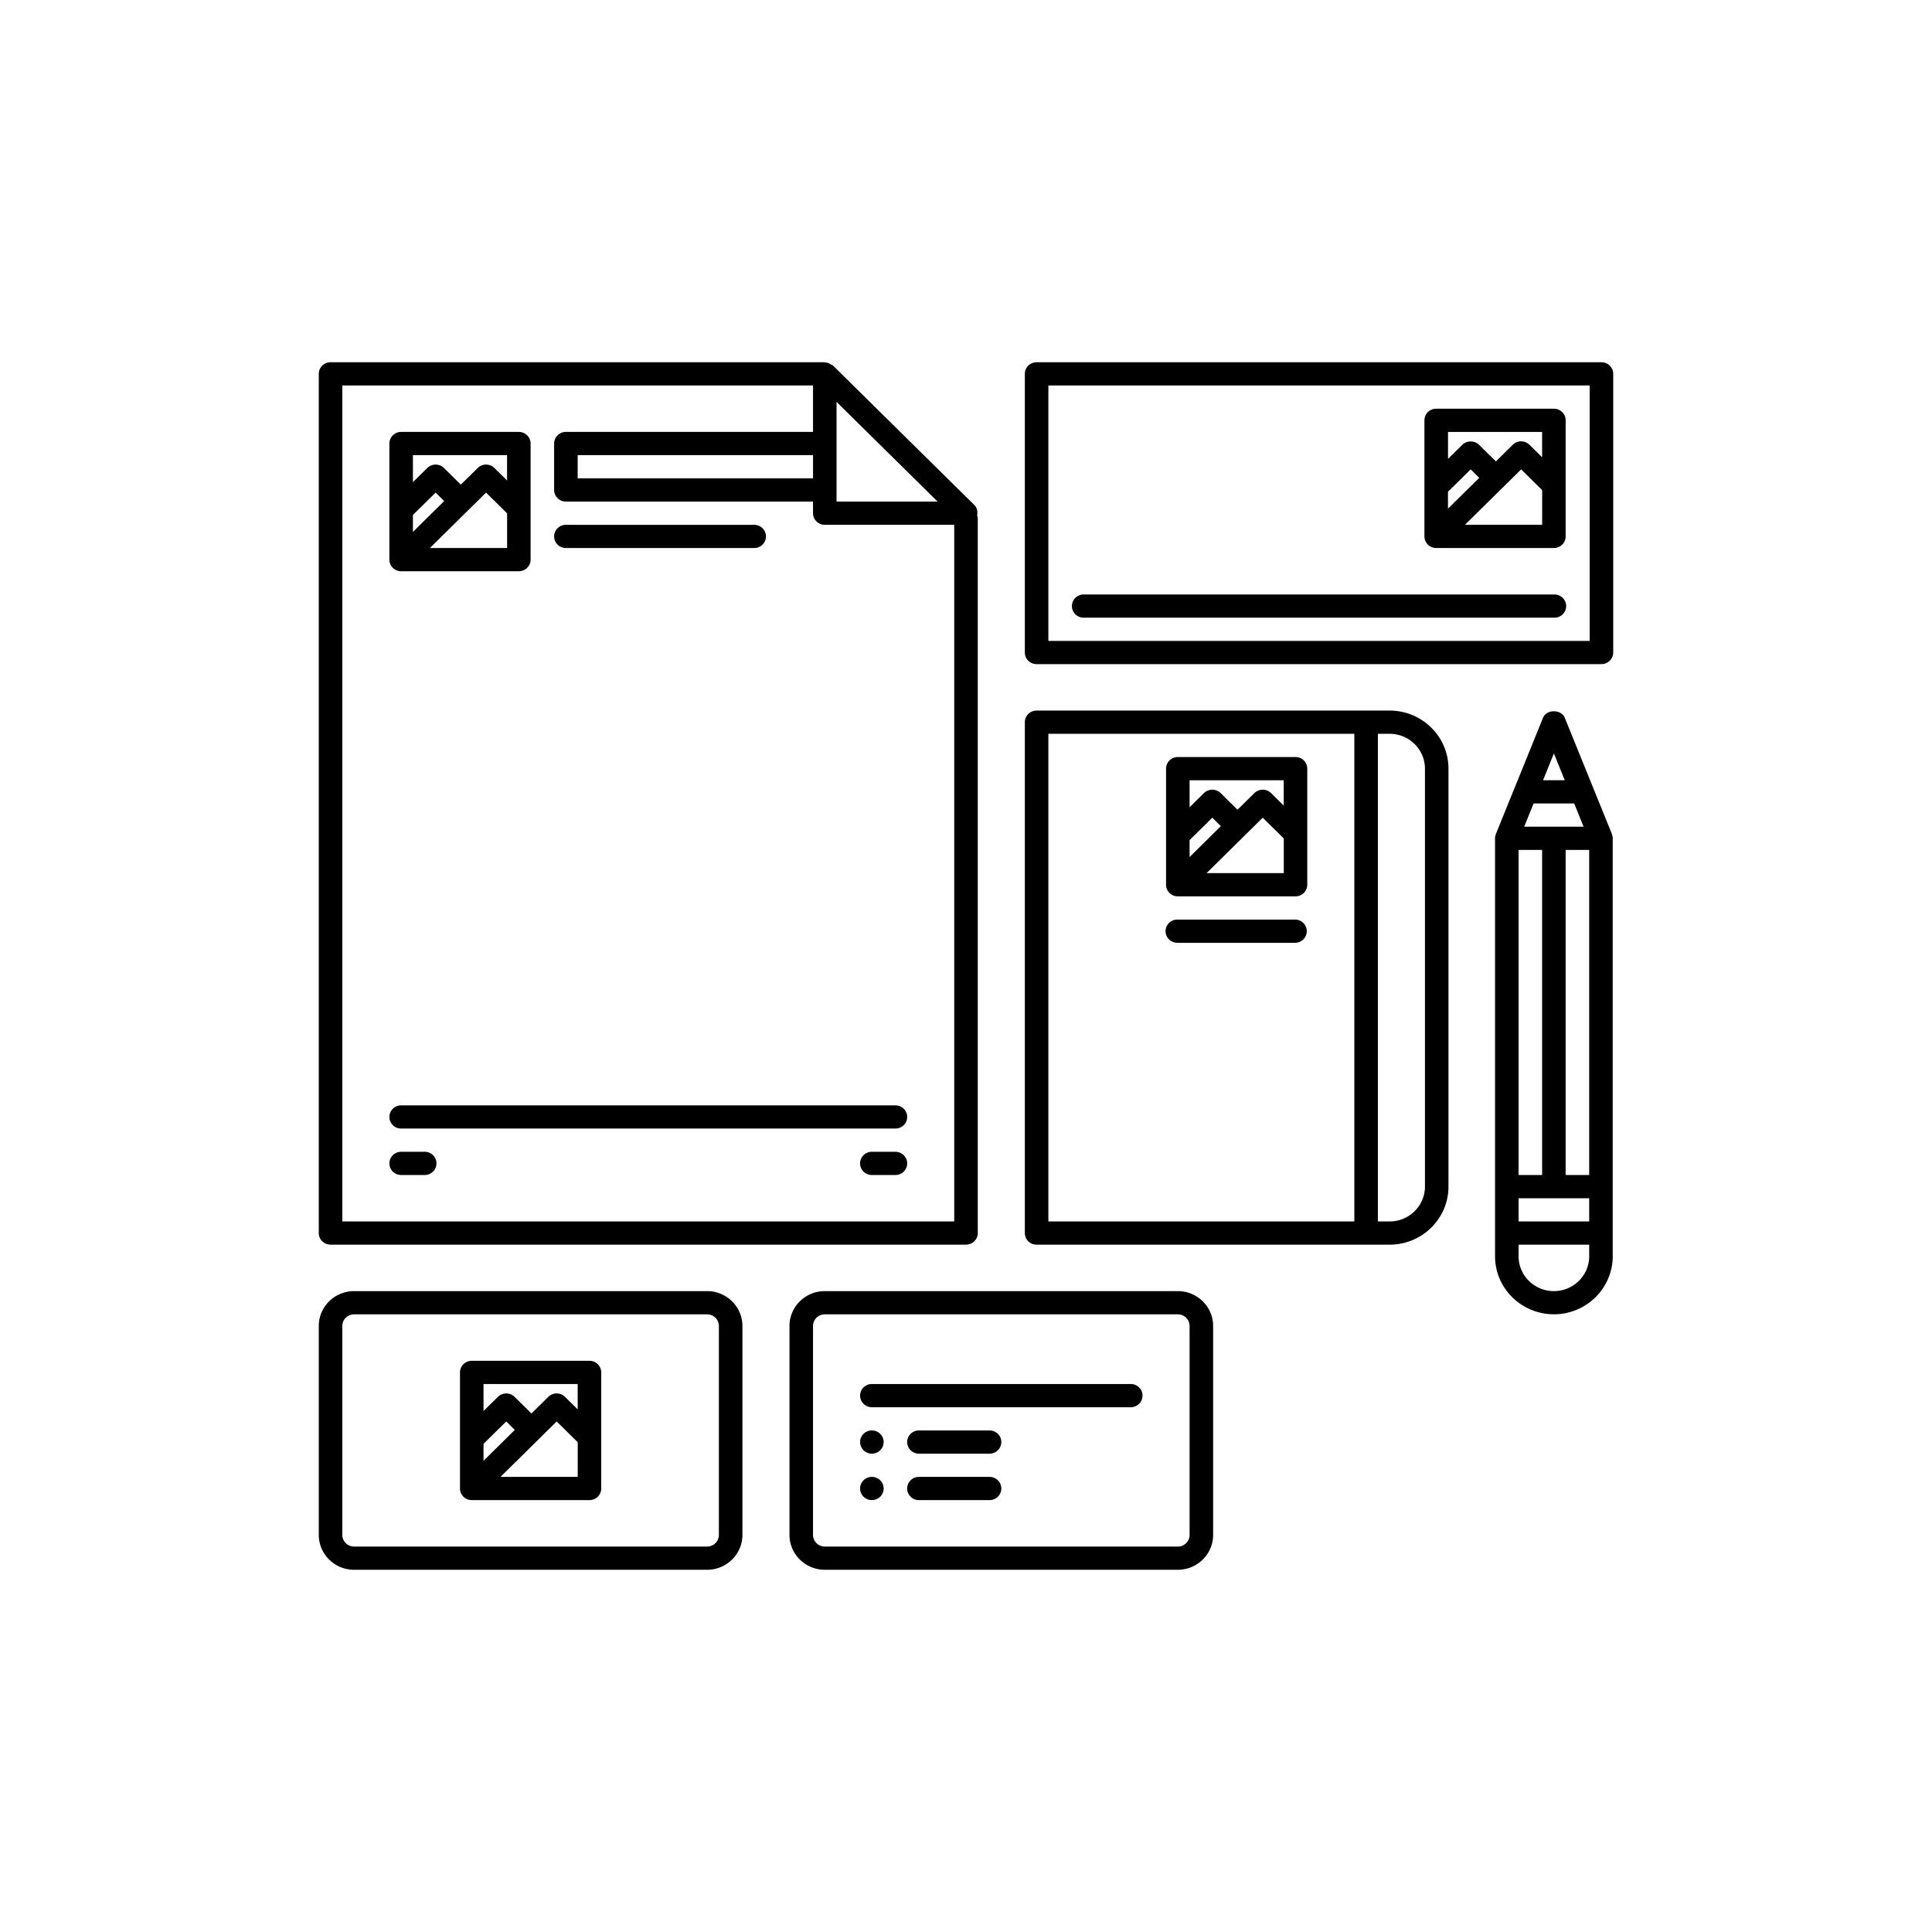<svg width="600" height="600" xmlns="http://www.w3.org/2000/svg">
 <style type="text/css">.st0{fill:#FFFFFF;}
	.st1{fill:#457ABE;}
	.st2{fill:none;stroke:#000000;stroke-linecap:round;stroke-linejoin:round;stroke-miterlimit:10;}
	.st3{fill:none;stroke:#010101;stroke-linecap:round;stroke-linejoin:round;}
	.st4{fill:none;stroke:#457ABE;stroke-linecap:round;stroke-linejoin:round;stroke-miterlimit:10;}
	.st5{fill:#6598D0;}
	.st6{fill:#D0E5F6;}
	.st7{fill:#A8CCEC;}
	.st8{fill:none;stroke:#000000;stroke-miterlimit:10;}
	.st9{fill:none;stroke:#000000;stroke-linecap:round;stroke-linejoin:round;stroke-dasharray:0.507,2.029;}
	.st10{fill:none;stroke:#000000;stroke-linecap:round;stroke-linejoin:round;}
	.st11{fill:none;stroke:#000000;stroke-linecap:round;stroke-linejoin:round;stroke-dasharray:1.025,2.05;}
	.st12{fill:none;stroke:#000000;stroke-linecap:round;stroke-linejoin:round;stroke-dasharray:1.023,2.046;}
	.st13{fill:#FFFFFF;stroke:#000000;stroke-linecap:round;stroke-linejoin:round;stroke-miterlimit:10;}
	.st14{stroke:#000000;stroke-linecap:round;stroke-linejoin:round;stroke-miterlimit:10;}
	.st15{fill:none;stroke:#010101;stroke-linecap:round;stroke-linejoin:round;stroke-miterlimit:10;}
	.st16{fill:none;stroke:#000000;stroke-linecap:round;stroke-linejoin:round;stroke-miterlimit:10;stroke-dasharray:1,2;}
	.st17{fill:none;stroke:#000000;stroke-linecap:round;stroke-linejoin:round;stroke-dasharray:1,2;}
	
		.st18{fill-rule:evenodd;clip-rule:evenodd;fill:none;stroke:#000000;stroke-linecap:round;stroke-linejoin:round;stroke-miterlimit:10;}</style>

 <g>
  <title>background</title>
  <rect fill="none" id="canvas_background" height="602" width="602" y="-1" x="-1"/>
 </g>
 <g>
  <title>Layer 1</title>
  <path id="svg_1" fill="#000000" d="m102.655,112.5c-2.017,0 -3.655,1.615 -3.655,3.606l0,266.827c0,1.99 1.637,3.606 3.655,3.606l197.345,0c2.017,0 3.655,-1.615 3.655,-3.606l0,-221.91c0,-0.353 -0.105,-0.668 -0.2,-1c0.212,-1.154 -0.016,-2.346 -0.871,-3.197l-43.855,-43.269c-0.205,-0.202 -0.494,-0.25 -0.742,-0.394c-0.256,-0.173 -0.514,-0.328 -0.814,-0.437c-0.227,-0.065 -0.423,-0.105 -0.657,-0.127c-0.175,-0.022 -0.345,-0.099 -0.528,-0.099l-153.334,0zm219.273,0c-2.017,0 -3.655,1.615 -3.655,3.606l0,86.538c0,1.99 1.637,3.606 3.655,3.606l175.418,0c2.017,0 3.655,-1.615 3.655,-3.606l0,-86.538c0,-1.99 -1.637,-3.606 -3.655,-3.606l-175.418,0zm-215.618,7.212l146.182,0l0,14.423l-76.745,0c-2.017,0 -3.655,1.615 -3.655,3.606l0,14.423c0,1.99 1.637,3.606 3.655,3.606l76.745,0l0,3.606c0,1.99 1.637,3.606 3.655,3.606l40.2,0l0,216.346l-190.036,0l0,-259.615zm219.273,0l168.109,0l0,79.327l-168.109,0l0,-79.327zm-65.782,5.099l31.378,30.959l-31.378,0l0,-3.606l0,-14.423l0,-12.93zm186.225,2.113c-2.017,0 -3.655,1.615 -3.655,3.606l0,20.691l0,15.367c0,1.99 1.637,3.606 3.655,3.606l0.956,0l35.589,0c2.017,0 3.655,-1.615 3.655,-3.606l0,-15.874l0,-20.184c0,-1.99 -1.637,-3.606 -3.655,-3.606l-36.545,0zm-321.443,7.212c-2.017,0 -3.655,1.615 -3.655,3.606l0,20.691l0,15.367c0,1.99 1.637,3.606 3.655,3.606l0.956,0l35.589,0c2.017,0 3.655,-1.615 3.655,-3.606l0,-15.874l0,-20.184c0,-1.99 -1.637,-3.606 -3.655,-3.606l-36.545,0zm325.112,0l29.222,0l0,7.874l-3.94,-3.887c-1.425,-1.406 -3.742,-1.406 -5.168,0l-5.239,5.169l-5.253,-5.169c-1.374,-1.356 -3.801,-1.356 -5.168,0l-4.454,4.395l0,-8.381zm-321.457,7.212l29.236,0l0,7.874l-3.94,-3.887c-1.425,-1.406 -3.742,-1.406 -5.168,0l-5.253,5.169l-5.239,-5.169c-1.425,-1.406 -3.742,-1.406 -5.168,0l-4.468,4.395l0,-8.381zm51.164,0l73.091,0l0,7.212l-73.091,0l0,-7.212zm277.331,4.423l2.655,2.62l-9.707,9.578l0,-5.254l7.052,-6.944zm15.675,0l6.524,6.437l0,10.775l-0.014,0l-23.969,0l17.459,-17.212zm-337.118,7.212l2.655,2.62l-9.707,9.592l0,-5.268l7.052,-6.944zm15.66,0l6.538,6.437l0,10.775l-0.014,0l-23.969,0l17.445,-17.212zm24.797,10c-2.017,0 -3.655,1.615 -3.655,3.606c0,1.99 1.637,3.606 3.655,3.606l58.473,0c2.017,0 3.655,-1.615 3.655,-3.606c0,-1.99 -1.637,-3.606 -3.655,-3.606l-58.473,0zm160.8,21.635c-2.017,0 -3.655,1.615 -3.655,3.606c0,1.99 1.637,3.606 3.655,3.606l146.182,0c2.017,0 3.655,-1.615 3.655,-3.606c0,-1.99 -1.637,-3.606 -3.655,-3.606l-146.182,0zm-14.618,36.058c-2.017,0 -3.655,1.615 -3.655,3.606l0,158.654c0,1.99 1.637,3.606 3.655,3.606l109.636,0c10.079,0 18.273,-8.091 18.273,-18.029l0,-129.808c0,-9.938 -8.193,-18.029 -18.273,-18.029l-109.636,0zm160.643,0.211c-1.421,0 -2.831,0.686 -3.383,2.056l-8.737,21.55l-0.029,0.042l-5.824,14.381c-0.007,0.014 -0.007,0.014 -0.014,0.028l-0.029,0.042c-0.022,0.043 0.008,0.09 -0.014,0.141c-0.139,0.375 -0.243,0.772 -0.243,1.197l0,108.173l0,21.635c0,9.938 8.193,18.029 18.273,18.029c10.079,0 18.273,-8.091 18.273,-18.029l0,-21.635l0,-108.173c0,-0.425 -0.111,-0.815 -0.243,-1.197c-0.015,-0.043 -0.007,-0.09 -0.029,-0.141l0,-0.028c-0.007,-0.014 -0.007,-0.028 -0.014,-0.042l-14.59,-35.973c-0.548,-1.37 -1.977,-2.056 -3.398,-2.056zm-156.988,7l95.018,0l0,151.442l-95.018,0l0,-151.442zm102.327,0l3.655,0c6.045,0 10.964,4.853 10.964,10.817l0,129.808c0,5.964 -4.919,10.817 -10.964,10.817l-3.655,0l0,-151.442zm54.661,6.099l3.383,8.324l-6.752,0l3.369,-8.324zm-116.788,1.113c-2.017,0 -3.655,1.615 -3.655,3.606l0,20.691l0,15.367c0,1.99 1.637,3.606 3.655,3.606l0.956,0l35.589,0c2.017,0 3.655,-1.615 3.655,-3.606l0,-15.874l0,-20.184c0,-1.99 -1.637,-3.606 -3.655,-3.606l-36.545,0zm3.655,7.212l29.236,0l0,7.874l-3.94,-3.887c-1.425,-1.406 -3.742,-1.406 -5.168,0l-5.253,5.169l-5.239,-5.169c-1.425,-1.406 -3.742,-1.406 -5.168,0l-4.468,4.395l0,-8.381zm106.838,7.212l12.605,0l2.912,7.212l-9.222,0l-9.222,0l2.926,-7.212zm-99.786,4.423l2.655,2.62l-9.707,9.592l0,-5.268l7.052,-6.944zm15.66,0l6.538,6.437l0,10.775l-0.014,0l-23.969,0l17.445,-17.212zm79.458,10l7.309,0l0,100.962l-7.309,0l0,-100.962zm14.618,0l7.309,0l0,100.962l-7.309,0l0,-100.962zm-120.6,21.635c-2.017,0 -3.655,1.615 -3.655,3.606c0,1.99 1.637,3.606 3.655,3.606l36.545,0c2.017,0 3.655,-1.615 3.655,-3.606c0,-1.99 -1.63,-3.606 -3.655,-3.606l-36.545,0zm-241.043,57.692c-2.017,0 -3.655,1.615 -3.655,3.606c0,1.99 1.637,3.606 3.655,3.606l153.491,0c2.017,0 3.655,-1.615 3.655,-3.606c0,-1.99 -1.637,-3.606 -3.655,-3.606l-153.491,0zm0,14.423c-2.017,0 -3.655,1.615 -3.655,3.606c0,1.99 1.637,3.606 3.655,3.606l7.309,0c2.017,0 3.655,-1.615 3.655,-3.606c0,-1.99 -1.637,-3.606 -3.655,-3.606l-7.309,0zm146.182,0c-2.017,0 -3.655,1.615 -3.655,3.606c0,1.99 1.637,3.606 3.655,3.606l7.309,0c2.017,0 3.655,-1.615 3.655,-3.606c0,-1.99 -1.637,-3.606 -3.655,-3.606l-7.309,0zm200.843,14.423l10.964,0l10.964,0l0,7.212l-21.927,0l0,-7.212zm0,14.423l21.927,0l0,3.606c0,5.964 -4.912,10.817 -10.964,10.817c-6.045,0 -10.964,-4.853 -10.964,-10.817l0,-3.606zm-361.643,14.423c-6.045,0 -10.964,4.853 -10.964,10.817l0,64.904c0,5.964 4.919,10.817 10.964,10.817l109.636,0c6.045,0 10.964,-4.853 10.964,-10.817l0,-64.904c0,-5.964 -4.919,-10.817 -10.964,-10.817l-109.636,0zm146.182,0c-6.045,0 -10.964,4.853 -10.964,10.817l0,64.904c0,5.964 4.919,10.817 10.964,10.817l109.636,0c6.045,0 10.964,-4.853 10.964,-10.817l0,-64.904c0,-5.964 -4.919,-10.817 -10.964,-10.817l-109.636,0zm-146.182,7.212l109.636,0c2.01,0 3.655,1.615 3.655,3.606l0,64.904c0,1.99 -1.645,3.606 -3.655,3.606l-109.636,0c-2.01,0 -3.655,-1.615 -3.655,-3.606l0,-64.904c0,-1.99 1.645,-3.606 3.655,-3.606zm146.182,0l109.636,0c2.01,0 3.655,1.615 3.655,3.606l0,64.904c0,1.99 -1.645,3.606 -3.655,3.606l-109.636,0c-2.01,0 -3.655,-1.615 -3.655,-3.606l0,-64.904c0,-1.99 1.645,-3.606 3.655,-3.606zm-109.636,14.423c-2.017,0 -3.655,1.615 -3.655,3.606l0,20.691l0,15.367c0,1.99 1.637,3.606 3.655,3.606l0.956,0l35.589,0c2.017,0 3.655,-1.615 3.655,-3.606l0,-15.874l0,-20.184c0,-1.99 -1.637,-3.606 -3.655,-3.606l-36.545,0zm3.655,7.212l29.236,0l0,7.874l-3.94,-3.887c-1.425,-1.406 -3.742,-1.406 -5.168,0l-5.253,5.169l-5.239,-5.169c-1.425,-1.406 -3.742,-1.406 -5.168,0l-4.468,4.395l0,-8.381zm120.6,0c-2.017,0 -3.655,1.615 -3.655,3.606c0,1.99 1.637,3.606 3.655,3.606l80.4,0c2.017,0 3.655,-1.615 3.655,-3.606c0,-1.99 -1.637,-3.606 -3.655,-3.606l-80.4,0zm-113.548,11.634l2.655,2.62l-9.707,9.592l0,-5.268l7.052,-6.944zm15.66,0l6.538,6.437l0,10.775l-0.014,0l-23.969,0l17.445,-17.212zm97.888,2.789a3.655,3.606 0 0 0 -3.655,3.606a3.655,3.606 0 0 0 3.655,3.606a3.655,3.606 0 0 0 3.655,-3.606a3.655,3.606 0 0 0 -3.655,-3.606zm14.618,0c-2.017,0 -3.655,1.615 -3.655,3.606c0,1.99 1.637,3.606 3.655,3.606l21.927,0c2.017,0 3.655,-1.615 3.655,-3.606c0,-1.99 -1.637,-3.606 -3.655,-3.606l-21.927,0zm-14.618,14.423a3.655,3.606 0 0 0 -3.655,3.606a3.655,3.606 0 0 0 3.655,3.606a3.655,3.606 0 0 0 3.655,-3.606a3.655,3.606 0 0 0 -3.655,-3.606zm14.618,0c-2.017,0 -3.655,1.615 -3.655,3.606c0,1.99 1.637,3.606 3.655,3.606l21.927,0c2.017,0 3.655,-1.615 3.655,-3.606c0,-1.99 -1.637,-3.606 -3.655,-3.606l-21.927,0z"/>
 </g>
</svg>